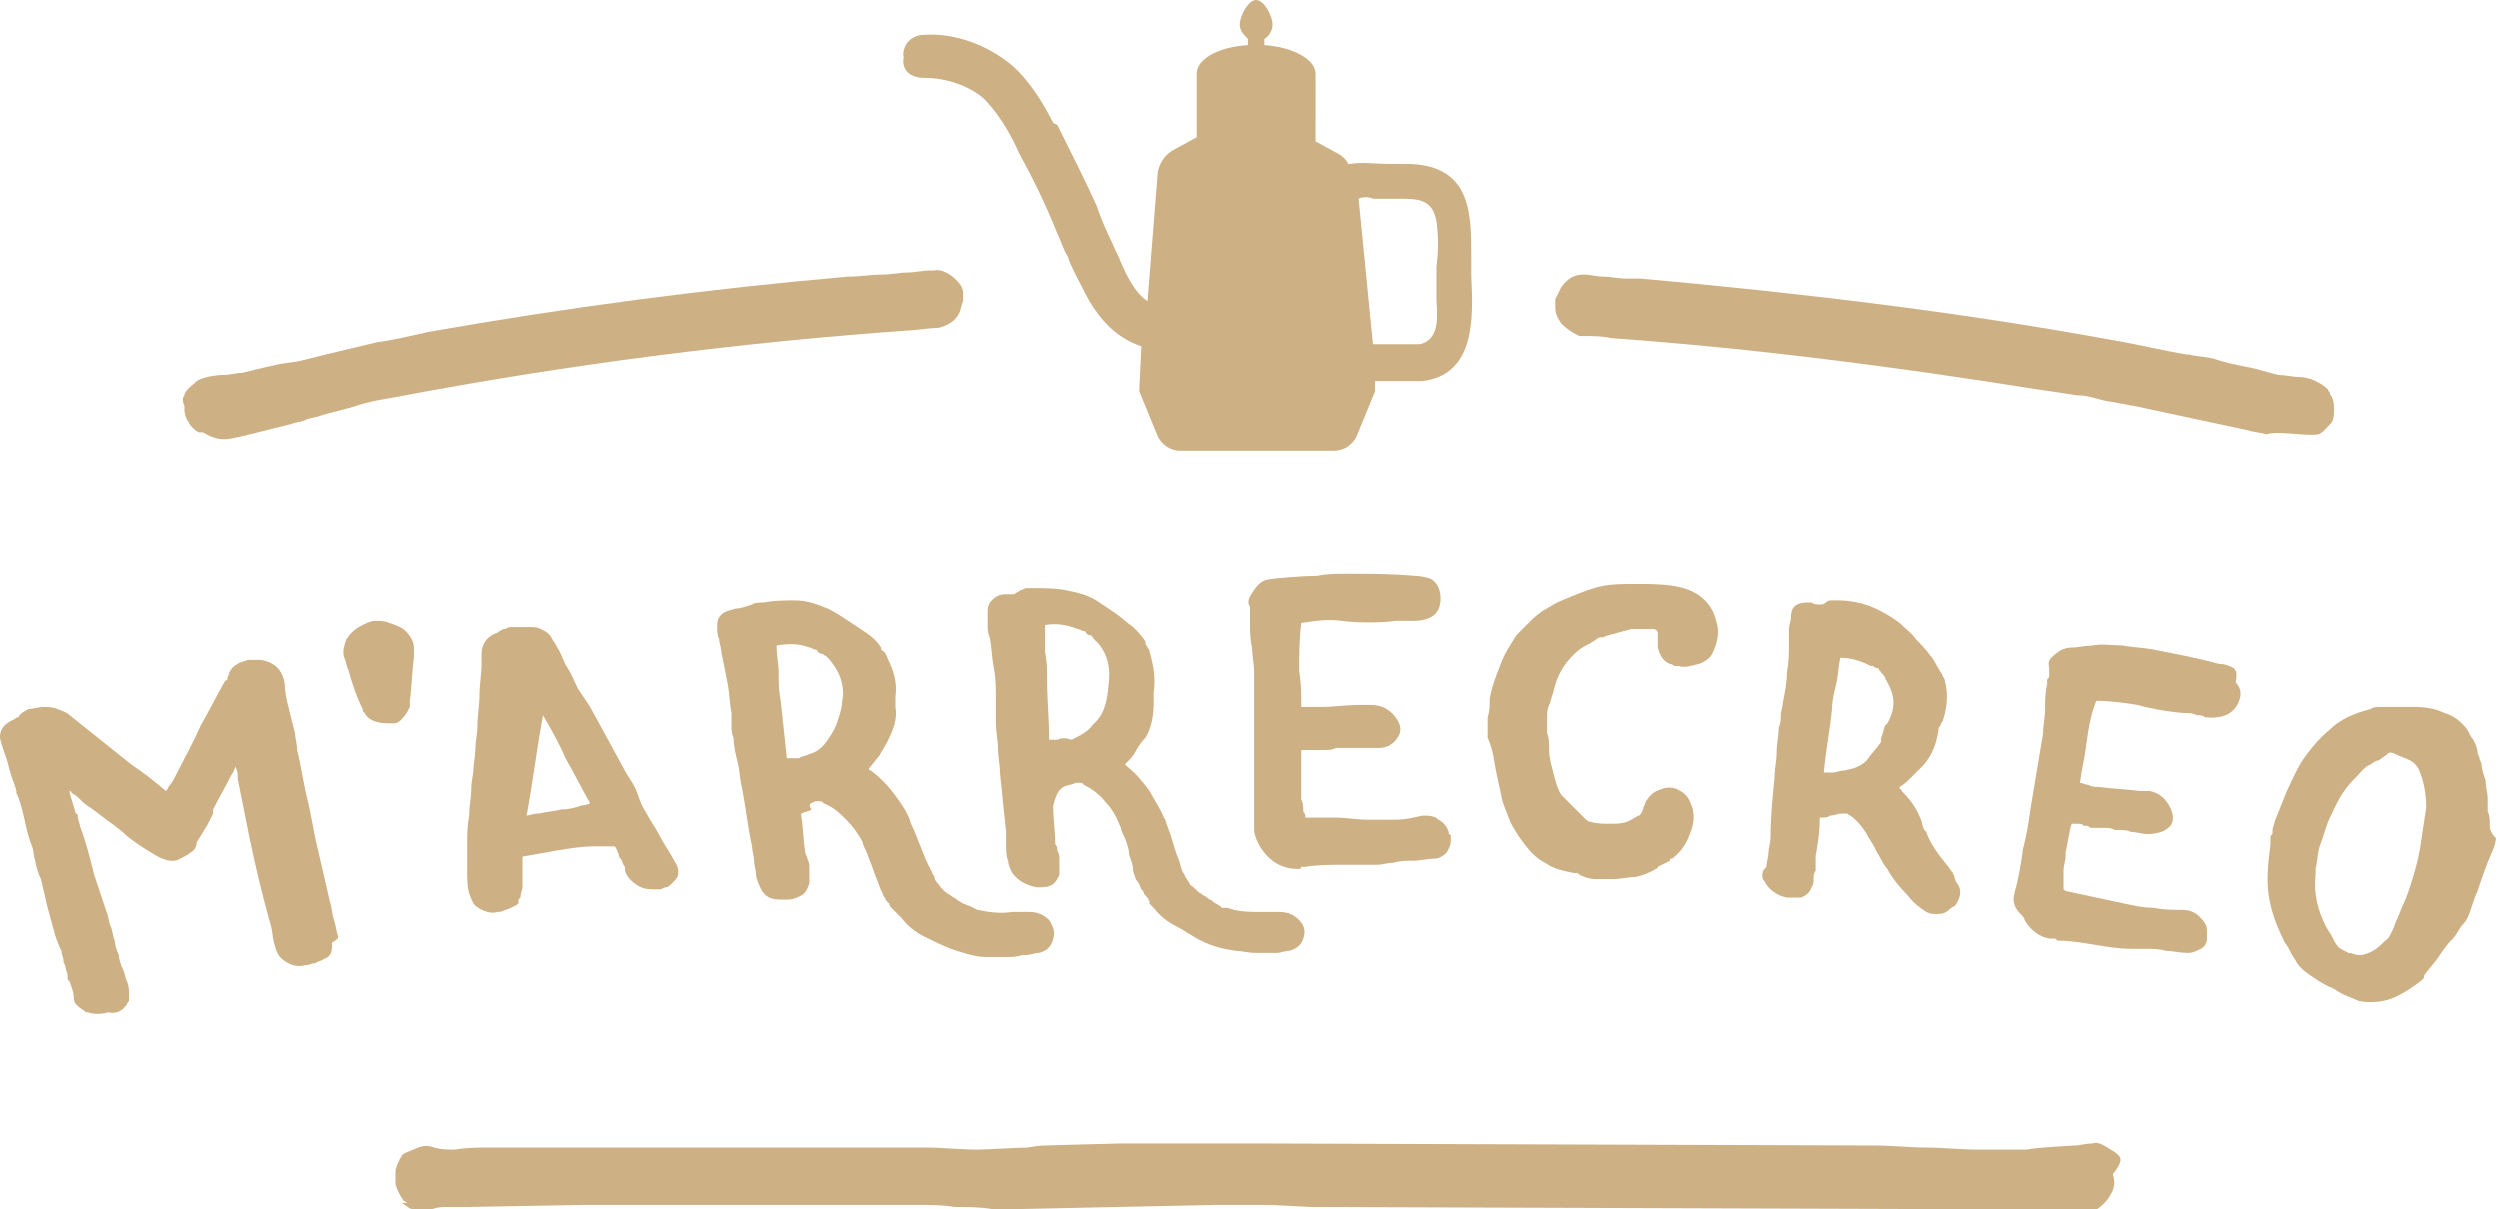 <svg xmlns="http://www.w3.org/2000/svg" xmlns:xlink="http://www.w3.org/1999/xlink" id="Layer_1" x="0px" y="0px" viewBox="0 0 122 59" style="enable-background:new 0 0 122 59;" xml:space="preserve"><style type="text/css">	.st0{fill:#CDB083;}</style><path class="st0" d="M86,42.7c0,0.1,0,0.2,0.1,0.3c0.2,0.4,0.6,0.7,1.1,0.8c0.3,0,0.5,0,0.7,0c0.2-0.1,0.4-0.2,0.5-0.5 c0.1-0.1,0.1-0.3,0.1-0.4c0-0.1,0-0.3,0.1-0.4c0-0.1,0-0.2,0-0.4c0-0.1,0-0.2,0-0.3c0.1-0.6,0.2-1.2,0.2-1.8c0,0,0,0,0-0.1 c0.2,0,0.4,0,0.5-0.1c0.2,0,0.4-0.1,0.6-0.1c0.1,0,0.2,0,0.2,0c0.1,0,0.1,0.1,0.2,0.1c0.4,0.3,0.7,0.7,0.9,1.1 c0.1,0.1,0.1,0.2,0.2,0.3c0,0,0.2,0.4,0.2,0.4c0.2,0.3,0.3,0.6,0.5,0.8c0.2,0.4,0.6,0.9,1,1.3c0.3,0.4,0.6,0.6,0.9,0.8 c0.2,0.1,0.3,0.1,0.5,0.1c0.2,0,0.4,0,0.6-0.2c0.1-0.1,0.3-0.2,0.3-0.2c0,0,0.5-0.6,0.1-1.1c-0.1-0.1-0.1-0.3-0.2-0.5 c-0.1-0.1-0.2-0.3-0.3-0.4c-0.4-0.5-0.8-1-1-1.6c0,0-0.1-0.1-0.1-0.1c-0.1-0.2-0.1-0.4-0.2-0.6c-0.2-0.5-0.5-0.9-0.9-1.3 c0,0,0-0.1-0.1-0.1c0,0,0,0,0-0.1c0.2-0.1,0.4-0.3,0.6-0.5c0.2-0.2,0.4-0.4,0.6-0.6c0.4-0.5,0.6-1,0.7-1.7c0-0.1,0-0.1,0.1-0.2 c0-0.1,0.1-0.2,0.1-0.2c0.2-0.6,0.3-1.3,0.1-2c0-0.1-0.1-0.2-0.1-0.2c0-0.1-0.1-0.2-0.1-0.2c0,0,0,0,0,0c0,0,0,0,0,0 c-0.2-0.3-0.3-0.6-0.5-0.8c-0.2-0.3-0.5-0.6-0.7-0.8c-0.2-0.3-0.5-0.5-0.8-0.8c-0.4-0.3-0.9-0.6-1.4-0.8c-0.5-0.2-1.1-0.3-1.6-0.3 c-0.1,0-0.2,0-0.3,0c-0.1,0-0.2,0-0.3,0.1c-0.1,0.1-0.2,0.1-0.3,0.1c-0.1,0-0.3,0-0.4-0.1c-0.3,0-0.5,0-0.7,0.1 c-0.2,0.1-0.3,0.3-0.3,0.6c0,0.2-0.1,0.4-0.1,0.6c0,0.2,0,0.4,0,0.6c0,0.5,0,1-0.1,1.5c0,0.5-0.1,1-0.2,1.5c0,0.2-0.1,0.4-0.1,0.6 c0,0.2,0,0.4-0.1,0.6c0,0.4-0.1,0.8-0.1,1.2c0,0.4-0.1,0.8-0.1,1.2c-0.1,1-0.2,2-0.2,3c0,0.2-0.1,0.5-0.1,0.7c0,0.2-0.1,0.5-0.1,0.7 C86,42.5,86,42.6,86,42.7C86,42.7,86,42.7,86,42.7C86,42.7,86,42.7,86,42.7z M89.4,34.6C89.4,34.6,89.4,34.6,89.4,34.6 c0-0.4,0.1-0.8,0.2-1.2c0.1-0.4,0.1-0.8,0.2-1.3c0.6,0,1.1,0.2,1.5,0.4c0,0,0.1,0,0.1,0c0,0,0.1,0.1,0.2,0.1c0,0,0.1,0,0.1,0.1 c0,0,0,0,0.1,0.1c0,0,0,0,0,0c0,0,0,0.1,0.1,0.1c0,0.1,0.1,0.1,0.1,0.2c0,0.1,0.1,0.1,0.1,0.2c0.4,0.7,0.4,1.3,0,2 c0,0-0.1,0.1-0.1,0.1c-0.1,0.2-0.1,0.4-0.2,0.6c0,0,0,0,0,0c0,0,0,0,0,0c0,0,0,0,0,0.1c0,0,0,0.1,0,0.1c-0.2,0.3-0.5,0.6-0.7,0.9 c-0.3,0.3-0.6,0.4-1.1,0.5c-0.2,0-0.4,0.1-0.6,0.1c-0.1,0-0.3,0-0.4,0C89.1,36.6,89.3,35.6,89.4,34.6z"></path><path class="st0" d="M20,34.5c0-0.1,0-0.1,0-0.2c0,0,0-0.1,0-0.1c0.1-0.7,0.1-1.4,0.2-2.1c0-0.1,0-0.1,0-0.2c0-0.1,0-0.2,0-0.3 c0-0.3-0.2-0.6-0.4-0.8c-0.2-0.2-0.5-0.3-0.8-0.4c-0.2-0.1-0.4-0.1-0.7-0.1c-0.2,0-0.4,0.1-0.6,0.2c-0.4,0.2-0.6,0.4-0.8,0.7 c-0.1,0.3-0.2,0.6-0.1,0.9c0.1,0.2,0.1,0.4,0.2,0.6c0,0,0,0,0,0c0,0,0,0,0,0c0.2,0.7,0.4,1.3,0.7,1.9c0,0.1,0,0.1,0.1,0.2 c0.2,0.4,0.7,0.5,1.2,0.5c0.1,0,0.1,0,0.2,0c0.2,0,0.3-0.1,0.4-0.2C19.8,34.9,19.9,34.7,20,34.5z"></path><path class="st0" d="M30.3,41.9C30.3,41.9,30.3,41.9,30.3,41.9c0.1,0.2,0.1,0.3,0.2,0.4c0,0,0,0,0,0c0,0,0,0,0,0c0,0,0,0.1,0,0.2 c0.1,0.3,0.3,0.5,0.6,0.7c0.3,0.2,0.6,0.2,1,0.2c0,0,0.1,0,0.1,0c0,0,0,0,0,0c0.1,0,0.2-0.1,0.3-0.1c0.1,0,0.2-0.1,0.3-0.2 c0.2-0.2,0.3-0.3,0.3-0.5c0-0.2,0-0.3-0.2-0.6c-0.2-0.4-0.5-0.8-0.7-1.2c-0.2-0.4-0.5-0.8-0.7-1.2c-0.2-0.3-0.3-0.6-0.4-0.9 c-0.1-0.3-0.3-0.6-0.5-0.9c-0.6-1.1-1.2-2.2-1.8-3.3c-0.2-0.3-0.4-0.6-0.6-0.9c-0.2-0.4-0.3-0.7-0.5-1c-0.2-0.3-0.3-0.7-0.5-1 c-0.1-0.2-0.2-0.3-0.3-0.5c-0.1-0.2-0.3-0.3-0.5-0.4c-0.2-0.1-0.4-0.1-0.6-0.1c-0.2,0-0.4,0-0.6,0c-0.1,0-0.2,0-0.3,0 c-0.1,0-0.2,0.1-0.3,0.1c-0.1,0-0.2,0.1-0.2,0.1c-0.1,0-0.1,0.1-0.2,0.1c-0.5,0.2-0.7,0.6-0.7,1c0,0,0,0,0,0c0,0,0,0.1,0,0.1 c0,0.1,0,0.1,0,0.2c0,0.1,0,0.1,0,0.2c0,0.5-0.1,1-0.1,1.5c0,0.5-0.1,1-0.1,1.5c0,0.4-0.1,0.8-0.1,1.1c0,0.4-0.1,0.8-0.1,1.1 c0,0.2-0.1,0.5-0.1,0.9c0,0.4-0.1,0.8-0.1,1.3c-0.1,0.5-0.1,0.9-0.1,1.4c0,0.5,0,0.9,0,1.3c0,0.4,0,0.8,0.1,1.1 c0.1,0.3,0.2,0.5,0.3,0.6c0.4,0.3,0.8,0.4,1.1,0.3c0,0,0.1,0,0.1,0c0.3-0.1,0.6-0.2,0.9-0.4c0,0,0,0,0-0.1c0-0.1,0-0.1,0.1-0.2 c0-0.2,0.1-0.4,0.1-0.5c0-0.5,0-1,0-1.5c0.6-0.1,1.1-0.2,1.7-0.3c0.6-0.1,1.2-0.2,1.8-0.2c0,0,0,0,0,0c0,0,0,0,0,0 c0.2,0,0.4,0,0.5,0c0.1,0,0.3,0,0.5,0c0.1,0.1,0.1,0.2,0.2,0.4C30.2,41.8,30.2,41.8,30.3,41.9C30.2,41.8,30.2,41.9,30.3,41.9z  M28.4,39.3c-0.3,0.1-0.6,0.2-1,0.2c-0.4,0.1-0.7,0.1-1.1,0.2c-0.3,0-0.5,0.1-0.6,0.1c0.3-1.6,0.5-3.3,0.8-4.9 c0.4,0.7,0.8,1.4,1.1,2.1c0.4,0.7,0.8,1.5,1.2,2.2C28.8,39.2,28.6,39.3,28.4,39.3z"></path><path class="st0" d="M51.9,38.4c0.2-0.1,0.4-0.1,0.6-0.2c0.1,0,0.2,0,0.2,0c0.1,0,0.1,0,0.2,0.1c0.4,0.2,0.8,0.5,1.1,0.9 c0.3,0.3,0.5,0.7,0.7,1.2c0,0.1,0.1,0.3,0.2,0.5c0.1,0.3,0.2,0.5,0.2,0.8c0.1,0.3,0.2,0.5,0.2,0.8c0.1,0.3,0.1,0.4,0.2,0.5 c0.1,0.1,0.1,0.2,0.2,0.4c0,0,0,0,0.1,0.1c0,0,0,0.1,0.1,0.2c0.1,0.1,0.2,0.2,0.2,0.4c0.1,0.1,0.1,0.1,0.2,0.2 c0.3,0.4,0.7,0.7,1.1,0.9c0.4,0.2,0.8,0.5,1.2,0.7c0.6,0.3,1.1,0.4,1.7,0.5c0.3,0,0.6,0.1,1,0.1c0.3,0,0.5,0,0.8,0c0,0,0,0,0.1,0 c0,0,0,0,0,0c0,0,0,0,0.1,0c0.2,0,0.4-0.1,0.6-0.1c0.4-0.1,0.6-0.3,0.7-0.6c0.1-0.3,0.1-0.6-0.2-0.9c-0.3-0.3-0.6-0.4-1-0.4 c0,0,0,0,0,0c-0.1,0-0.3,0-0.4,0c-0.1,0-0.3,0-0.4,0c-0.6,0-1.2,0-1.7-0.2c0,0-0.1,0-0.1,0c0,0,0,0-0.1,0c0,0-0.1,0-0.1,0 c0,0,0-0.1-0.1-0.1c-0.1-0.1-0.2-0.1-0.3-0.2c-0.1-0.1-0.2-0.1-0.3-0.2c-0.1-0.1-0.2-0.1-0.3-0.2c-0.2-0.1-0.3-0.3-0.5-0.4 c-0.1-0.2-0.2-0.3-0.3-0.5c0-0.1-0.1-0.1-0.1-0.2c0,0,0,0,0,0c0,0,0,0,0,0c-0.1-0.2-0.1-0.4-0.2-0.6c-0.2-0.5-0.3-1-0.5-1.5 c-0.1-0.2-0.1-0.4-0.2-0.5c-0.2-0.5-0.5-0.9-0.7-1.3c-0.3-0.4-0.6-0.8-1.1-1.2c0,0-0.1-0.1-0.1-0.1c0,0,0,0,0,0 c0.2-0.2,0.4-0.4,0.5-0.6c0.1-0.2,0.3-0.5,0.5-0.7c0.3-0.5,0.4-1.1,0.4-1.7c0-0.1,0-0.2,0-0.2c0-0.1,0-0.2,0-0.3 c0.1-0.7,0-1.3-0.2-2c0-0.1-0.1-0.2-0.1-0.2c0-0.1-0.1-0.1-0.1-0.2c0,0,0,0,0,0c0,0,0,0,0-0.1c-0.2-0.3-0.4-0.5-0.6-0.7 c-0.3-0.2-0.6-0.5-0.9-0.7c-0.3-0.2-0.6-0.4-0.9-0.6c-0.5-0.3-1-0.4-1.5-0.5c-0.5-0.1-1.1-0.1-1.6-0.1c-0.1,0-0.2,0-0.3,0 c-0.1,0-0.2,0.1-0.3,0.1c-0.1,0.1-0.2,0.1-0.3,0.2c-0.1,0-0.3,0-0.4,0c-0.3,0-0.5,0.1-0.7,0.3c-0.2,0.2-0.2,0.4-0.2,0.6 c0,0.2,0,0.4,0,0.6c0,0.2,0,0.4,0.1,0.6c0.1,0.5,0.1,1,0.2,1.5c0.1,0.5,0.1,1,0.1,1.5c0,0.2,0,0.4,0,0.6c0,0.2,0,0.4,0,0.6 c0,0.4,0.1,0.8,0.1,1.2c0,0.4,0.1,0.8,0.1,1.2c0.1,1,0.2,2,0.3,2.9c0,0.2,0,0.5,0,0.7c0,0.2,0,0.5,0.1,0.7c0,0.2,0.1,0.4,0.2,0.6 c0.3,0.4,0.7,0.6,1.2,0.7c0.3,0,0.5,0,0.7-0.1c0.2-0.1,0.3-0.3,0.4-0.5c0-0.1,0-0.3,0-0.4c0-0.1,0-0.3,0-0.4c0-0.1,0-0.2-0.1-0.4 c0-0.1,0-0.2-0.1-0.3c0-0.6-0.1-1.2-0.1-1.8c0,0,0,0,0-0.1C51.6,38.5,51.8,38.5,51.9,38.4z M51.2,36.1c0-1-0.1-1.9-0.1-2.9 c0,0,0,0,0,0c0,0,0,0,0,0c0-0.5,0-0.9-0.1-1.4c0-0.4,0-0.9,0-1.3c0.6-0.1,1.1,0,1.6,0.2c0.1,0,0.2,0.1,0.3,0.1c0,0,0.1,0,0.1,0.1 c0,0,0.1,0.1,0.2,0.1c0.1,0,0.1,0.1,0.2,0.2c0.1,0.1,0.1,0.1,0.2,0.2c0.5,0.6,0.6,1.3,0.5,2c-0.1,1.4-0.5,1.7-0.8,2 c-0.2,0.3-0.6,0.5-1,0.7C52,36,51.8,36,51.6,36.1C51.5,36.1,51.3,36.1,51.2,36.1z"></path><path class="st0" d="M73,37.6c0.1,0.5,0.2,0.9,0.3,1.4c0.1,0.4,0.3,0.8,0.4,1.1c0.2,0.4,0.4,0.7,0.7,1.1c0.3,0.4,0.6,0.7,1,0.9 c0.4,0.3,0.9,0.4,1.4,0.5c0,0,0.1,0,0.1,0c0.1,0,0.1,0,0.2,0.1c0.2,0.1,0.5,0.2,0.8,0.2c0.1,0,0.2,0,0.3,0c0.2,0,0.3,0,0.5,0 c0.4,0,0.7-0.1,1.1-0.1c0.4-0.1,0.7-0.2,1-0.4c0,0,0.1,0,0.1-0.1c0.2-0.1,0.4-0.2,0.6-0.3c0,0,0,0,0-0.1c0,0,0.1,0,0.1,0 c0.4-0.3,0.7-0.7,0.9-1.3c0.2-0.5,0.2-1,0-1.4c-0.1-0.3-0.3-0.5-0.5-0.6c-0.3-0.2-0.6-0.2-0.9-0.1c-0.3,0.1-0.5,0.2-0.7,0.5 c-0.1,0.1-0.1,0.2-0.2,0.4c0,0.1-0.1,0.3-0.2,0.4c-0.1,0-0.2,0.1-0.2,0.1c-0.1,0-0.1,0.1-0.2,0.1c-0.3,0.2-0.7,0.2-1,0.2 c-0.3,0-0.7,0-1-0.1c-0.1,0-0.2-0.1-0.3-0.2c-0.2-0.2-0.4-0.4-0.6-0.6c-0.1-0.1-0.2-0.2-0.3-0.3c-0.1-0.1-0.1-0.1-0.2-0.2 c-0.2-0.3-0.3-0.7-0.4-1.1c-0.1-0.4-0.2-0.7-0.2-1.1c0-0.3,0-0.6-0.1-0.8c0-0.3,0-0.6,0-0.8c0-0.2,0-0.4,0.1-0.6 c0.1-0.2,0.1-0.4,0.2-0.6c0.1-0.5,0.3-1,0.6-1.4c0.3-0.4,0.7-0.8,1.2-1c0.1-0.1,0.2-0.1,0.3-0.2c0.1-0.1,0.2-0.1,0.3-0.1 c0.1,0,0.2-0.1,0.3-0.1c0.4-0.1,0.7-0.2,1.1-0.3c0.3,0,0.7,0,1.1,0c0.1,0,0.2,0.1,0.2,0.2c0,0.1,0,0.1,0,0.3c0,0.1,0,0.3,0,0.4 c0.1,0.4,0.3,0.7,0.6,0.8c0,0,0.1,0,0.2,0.1c0,0,0.1,0,0.1,0c0,0,0,0,0.1,0c0.3,0.1,0.6,0,1-0.1c0.3-0.1,0.6-0.3,0.7-0.6 c0.2-0.4,0.3-0.9,0.2-1.3c-0.1-0.4-0.2-0.8-0.6-1.2c-0.4-0.4-0.9-0.6-1.5-0.7c-0.6-0.1-1.2-0.1-1.7-0.1c-0.1,0-0.1,0-0.2,0 c0,0-0.1,0-0.1,0c-0.5,0-1,0-1.5,0.1c-0.5,0.1-1,0.3-1.5,0.5c-0.2,0.1-0.5,0.2-0.7,0.3c-0.2,0.1-0.5,0.3-0.7,0.4 c-0.3,0.2-0.5,0.4-0.7,0.6c-0.2,0.2-0.4,0.4-0.6,0.6c-0.3,0.5-0.6,0.9-0.8,1.5c-0.2,0.5-0.4,1-0.5,1.6c0,0.3,0,0.6-0.1,0.9 c0,0.3,0,0.6,0,1C72.9,36.7,72.9,37.1,73,37.6z"></path><path class="st0" d="M109,32.6c-0.2-0.1-0.4-0.2-0.7-0.2c-1.1-0.3-2.2-0.5-3.2-0.7c-0.5-0.1-1-0.1-1.5-0.2c-0.5,0-1-0.1-1.5,0 c-0.3,0-0.7,0.1-1,0.1c-0.4,0-0.7,0.2-1,0.5c-0.2,0.2-0.1,0.4-0.1,0.5c0,0.1,0,0.2,0,0.2c0,0.1,0,0.1,0,0.2c0,0.1-0.1,0.1-0.1,0.2 c0,0,0,0.1,0,0.2c-0.1,0.4-0.1,0.8-0.1,1.2c0,0.4-0.1,0.8-0.1,1.2c-0.1,0.6-0.2,1.2-0.3,1.8c-0.1,0.6-0.2,1.2-0.3,1.8 c-0.1,0.7-0.2,1.4-0.4,2.1c0,0,0,0,0,0.1c0,0,0,0,0,0c-0.1,0.7-0.2,1.3-0.4,2c-0.1,0.4,0,0.7,0.3,1c0.1,0.1,0.2,0.2,0.2,0.3 c0.3,0.5,0.7,0.8,1.2,0.9c0,0,0,0,0.1,0c0,0,0.1,0,0.1,0c0,0,0,0,0.1,0c0,0,0.1,0.1,0.1,0.1c0.6,0,1.2,0.1,1.8,0.2 c0.6,0.1,1.2,0.2,1.8,0.2c0,0,0,0,0,0c0.2,0,0.5,0,0.7,0c0.3,0,0.7,0,1,0.1c0.3,0,0.7,0.1,1.1,0.1c0.2,0,0.4-0.1,0.6-0.2 c0.2-0.1,0.3-0.3,0.3-0.5c0-0.1,0-0.1,0-0.2c0,0,0-0.1,0-0.1c0,0,0,0,0-0.1c0-0.3-0.2-0.5-0.4-0.7c-0.2-0.2-0.5-0.3-0.8-0.3 c-0.5,0-0.9,0-1.4-0.1c-0.5,0-0.9-0.1-1.4-0.2c-0.5-0.1-0.9-0.2-1.4-0.3c-0.5-0.1-0.9-0.2-1.4-0.3c0,0-0.1,0-0.2-0.1c0,0,0,0,0,0 c0,0,0,0,0,0c0-0.1,0-0.2,0-0.3c0-0.2,0-0.4,0-0.6c0-0.3,0.1-0.5,0.1-0.7c0,0,0-0.1,0-0.1c0,0,0,0,0-0.1c0.1-0.4,0.2-1.2,0.3-1.4 c0.1,0,0.2,0,0.3,0c0.1,0,0.2,0,0.3,0.1c0,0,0.1,0,0.1,0c0.1,0,0.1,0,0.2,0.1c0,0,0,0,0.1,0c0,0,0,0,0,0c0,0,0,0,0,0 c0.2,0,0.4,0,0.6,0c0.2,0,0.3,0,0.5,0.1c0,0,0,0,0,0c0,0,0.1,0,0.1,0c0,0,0,0,0.1,0c0,0,0,0,0,0c0.2,0,0.4,0,0.6,0.1 c0.3,0,0.5,0.1,0.8,0.1c0.4,0,0.8-0.1,1-0.3c0.3-0.2,0.3-0.6,0.1-1c-0.2-0.4-0.5-0.7-1-0.8c0,0,0,0-0.1,0c0,0,0,0-0.1,0 c-0.1,0-0.1,0-0.2,0c0,0-0.1,0-0.1,0c-0.7-0.1-1.3-0.1-2-0.2c-0.2,0-0.3,0-0.5-0.1c-0.1,0-0.3-0.1-0.4-0.1c0.1-0.8,0.2-1,0.3-1.8 c0.1-0.7,0.2-1.5,0.5-2.2c0.7,0,1.4,0.1,2,0.2c0.7,0.2,1.9,0.4,2.5,0.4c0.1,0,0.2,0,0.4,0.1c0.1,0,0.3,0,0.4,0.1 c0.9,0.1,1.5-0.2,1.7-0.9c0.1-0.3,0-0.6-0.2-0.8C109.2,32.8,109.1,32.7,109,32.6z"></path><path class="st0" d="M67.2,42.2C67.2,42.2,67.2,42.2,67.2,42.2c0.3,0,0.5-0.1,0.8-0.1c0.3-0.1,0.7-0.1,1-0.1c0.3,0,0.7-0.1,1-0.1 c0.2,0,0.4-0.1,0.6-0.3c0.1-0.2,0.2-0.3,0.2-0.6c0-0.1,0-0.1,0-0.2c0,0,0-0.1-0.1-0.1c0,0,0,0,0-0.1c-0.1-0.3-0.3-0.5-0.5-0.6 c-0.2-0.2-0.5-0.2-0.8-0.2C69,39.9,68.6,40,68.1,40c-0.5,0-0.9,0-1.4,0c-0.5,0-1-0.1-1.4-0.1c-0.5,0-0.9,0-1.4,0c0,0-0.1,0-0.2,0 c0,0,0,0,0,0c0,0,0,0,0,0c0-0.1,0-0.2-0.1-0.3c0-0.2,0-0.4-0.1-0.6c0-0.3,0-0.5,0-0.7c0,0,0-0.1,0-0.1c0,0,0-0.1,0-0.1 c0-0.4,0-1.3,0-1.5c0.1,0,0.2,0,0.3,0c0.1,0,0.2,0,0.4,0c0,0,0.2,0,0.3,0c0,0,0,0,0.1,0c0,0,0,0,0,0c0,0,0,0,0,0 c0.2,0,0.4,0,0.6-0.1c0.2,0,0.3,0,0.5,0c0,0,0,0,0,0c0,0,0.1,0,0.1,0c0,0,0,0,0.1,0c0,0,0,0,0,0c0.2,0,0.4,0,0.6,0 c0.3,0,0.5,0,0.8,0c0.4,0,0.7-0.2,0.9-0.5c0.2-0.3,0.2-0.6-0.1-1c-0.3-0.4-0.7-0.6-1.2-0.6c0,0,0,0-0.1,0c0,0,0,0-0.1,0 c-0.1,0-0.1,0-0.2,0c0,0-0.1,0-0.1,0c-0.7,0-1.3,0.1-2,0.1c-0.2,0-0.3,0-0.5,0c-0.1,0-0.3,0-0.4,0c0-0.8,0-1-0.1-1.8 c0-0.7,0-1.5,0.1-2.3c0.7-0.1,1.3-0.2,2-0.1c0.7,0.1,1.9,0.1,2.6,0c0.1,0,0.3,0,0.4,0c0.1,0,0.3,0,0.4,0c0.9,0,1.4-0.3,1.4-1.1 c0-0.3-0.1-0.7-0.4-0.9c-0.1-0.1-0.6-0.2-0.9-0.2c-1.1-0.1-2.1-0.1-3.2-0.1c-0.5,0-1.1,0-1.5,0.1c-0.5,0-2.1,0.1-2.5,0.2 c-0.4,0.1-0.6,0.5-0.8,0.8c-0.1,0.2-0.1,0.4,0,0.5c0,0.1,0,0.2,0,0.2c0,0.1,0,0.1,0,0.2c0,0.1,0,0.1,0,0.2c0,0,0,0.1,0,0.2 c0,0.4,0,0.8,0.1,1.2c0,0.4,0.1,0.8,0.1,1.2c0,0.6,0,1.2,0,1.8c0,0.6,0,1.2,0,1.8c0,0.7,0,1.4,0,2.1c0,0,0,0,0,0c0,0,0,0,0,0 c0,0.7,0,1.4,0,2c0,0.4,0.6,1.9,2.1,1.9c0,0,0,0,0.1,0c0,0,0.1,0,0.1-0.1c0,0,0,0,0.1,0c0,0,0.1,0,0.1,0c0.6-0.1,1.2-0.1,1.8-0.1 C66,42.2,66.6,42.2,67.2,42.2z"></path><path class="st0" d="M121.5,40.2c0-0.2,0-0.4-0.1-0.6c0-0.2,0-0.4,0-0.6c0,0,0,0,0,0c0-0.3-0.1-0.6-0.1-0.9 c-0.1-0.3-0.2-0.6-0.2-0.8c0-0.1-0.1-0.2-0.1-0.3c0-0.1-0.1-0.2-0.1-0.3c0-0.2-0.1-0.4-0.2-0.6c-0.1-0.1-0.2-0.3-0.3-0.5 c-0.3-0.4-0.7-0.7-1.1-0.8c-0.4-0.2-0.9-0.3-1.4-0.3c-0.2,0-0.4,0-0.6,0c-0.2,0-0.4,0-0.6,0c-0.2,0-0.3,0-0.5,0 c-0.2,0-0.4,0-0.5,0.1c-0.8,0.2-1.5,0.5-2,1c-0.5,0.4-1,1-1.4,1.6c-0.3,0.5-0.5,1-0.7,1.4c-0.2,0.5-0.4,1-0.6,1.5c0,0,0,0,0,0 c0,0,0,0,0,0c0,0.1-0.1,0.3-0.1,0.4c0,0,0,0,0,0.1c0,0.1,0,0.1-0.1,0.2c0,0.1,0,0.1,0,0.2c0,0.1,0,0.1,0,0.2 c-0.1,0.8-0.2,1.6-0.1,2.4c0.1,0.8,0.4,1.6,0.8,2.4c0.1,0.1,0.2,0.3,0.3,0.5c0.1,0.2,0.2,0.3,0.3,0.5c0.2,0.3,0.5,0.5,0.8,0.7 c0.3,0.2,0.6,0.4,0.9,0.5c0.2,0.1,0.3,0.2,0.5,0.3c0.2,0.1,0.5,0.2,0.7,0.3c0.2,0.1,0.5,0.1,0.7,0.1c0.5,0,0.9-0.1,1.3-0.3 c0.4-0.2,0.7-0.4,1.1-0.7c0.1-0.1,0.2-0.1,0.2-0.3c0.2-0.3,0.5-0.6,0.7-0.9c0.2-0.3,0.4-0.6,0.7-0.9c0.2-0.2,0.3-0.5,0.5-0.7 c0.2-0.2,0.3-0.5,0.4-0.8c0.1-0.3,0.2-0.6,0.3-0.8c0,0,0,0,0,0c0,0,0,0,0,0c0.2-0.6,0.4-1.2,0.7-1.9c0.1-0.2,0.2-0.5,0.2-0.7 C121.5,40.6,121.5,40.4,121.5,40.2z M118.4,39.4c-0.1,0.7-0.2,1.3-0.3,2c-0.1,0.6-0.3,1.3-0.5,1.9c-0.1,0.3-0.2,0.6-0.4,1 c-0.1,0.3-0.3,0.7-0.4,1c-0.1,0.2-0.2,0.5-0.4,0.6c-0.2,0.2-0.4,0.4-0.6,0.5c-0.2,0.1-0.4,0.2-0.6,0.2c0,0,0,0,0,0c0,0,0,0-0.1,0 c-0.2,0-0.3-0.1-0.5-0.1c-0.2-0.1-0.4-0.2-0.5-0.3c-0.1-0.1-0.2-0.3-0.3-0.5c-0.1-0.2-0.2-0.3-0.3-0.5c-0.4-0.8-0.6-1.6-0.5-2.5 c0,0,0,0,0,0c0,0,0,0,0-0.1c0-0.1,0-0.1,0-0.2c0.1-0.4,0.1-0.8,0.2-1.1c0.2-0.5,0.3-1,0.5-1.4c0.2-0.4,0.4-0.9,0.7-1.3 c0.2-0.3,0.4-0.5,0.6-0.7c0.2-0.2,0.4-0.5,0.7-0.6c0.1-0.1,0.3-0.2,0.4-0.2c0.1-0.1,0.3-0.2,0.4-0.3c0.1-0.1,0.2-0.1,0.4,0 c0.2,0.1,0.5,0.2,0.7,0.3c0.2,0.1,0.4,0.3,0.5,0.6C118.3,38.2,118.4,38.8,118.4,39.4z"></path><path class="st0" d="M16.5,45.7c-0.1-0.3-0.1-0.5-0.2-0.8c-0.1-0.3-0.1-0.6-0.2-0.9c0,0,0,0,0,0c0,0,0,0,0,0 c-0.1-0.4-0.2-0.9-0.3-1.3c-0.1-0.4-0.2-0.9-0.3-1.3c-0.2-0.8-0.3-1.6-0.5-2.4c-0.2-0.8-0.3-1.6-0.5-2.4c0-0.3-0.1-0.6-0.1-0.8 c-0.1-0.4-0.2-0.8-0.3-1.2c-0.1-0.4-0.2-0.8-0.2-1.2c-0.1-0.7-0.5-1.1-1.2-1.2c-0.2,0-0.4,0-0.6,0c-0.2,0.1-0.4,0.1-0.5,0.2 c-0.2,0.1-0.3,0.2-0.4,0.4c0,0.1-0.1,0.2-0.1,0.3c0,0.1,0,0.1-0.1,0.1c-0.4,0.7-0.8,1.5-1.2,2.2C9.4,36.3,9,37,8.6,37.8 c-0.1,0.2-0.2,0.4-0.3,0.5c-0.1,0.1-0.1,0.2-0.2,0.3c-0.6-0.5-1.1-0.9-1.7-1.3c-1-0.8-2-1.6-3-2.4c-0.1-0.1-0.3-0.2-0.6-0.3 c-0.2-0.1-0.5-0.1-0.7-0.1c-0.2,0-0.5,0.1-0.7,0.1C1.2,34.7,1,34.8,0.9,35c0,0,0,0,0,0c-0.1,0-0.2,0.1-0.2,0.1C0,35.4,0,35.8,0,36 c0.1,0.5,0.3,0.9,0.4,1.3c0.1,0.5,0.3,0.9,0.4,1.3c0,0,0,0,0,0c0,0,0,0,0,0c0,0,0,0,0,0.1c0.2,0.4,0.3,0.9,0.4,1.3 c0.1,0.5,0.2,0.9,0.4,1.4C1.7,42,1.8,42.5,2,42.9c0.1,0.4,0.2,0.9,0.3,1.3c0.1,0.4,0.2,0.7,0.3,1.1c0.1,0.4,0.2,0.7,0.4,1.1 c0,0,0,0,0,0c0,0,0,0,0,0c0,0.2,0.1,0.3,0.1,0.5c0,0.1,0.1,0.2,0.1,0.3c0,0.1,0.1,0.3,0.1,0.4c0,0,0,0,0,0c0,0,0,0,0,0.1 c0,0.1,0,0.1,0.1,0.2c0.1,0.3,0.2,0.5,0.2,0.8c0,0.2,0.1,0.3,0.2,0.4c0.1,0.1,0.3,0.2,0.4,0.3c0,0,0.1,0,0.1,0c0.3,0.1,0.6,0.1,1,0 C5.7,49.5,6,49.3,6.2,49c0-0.1,0.1-0.1,0.1-0.2c0,0,0-0.1,0-0.1c0,0,0,0,0-0.1c0-0.2,0-0.5-0.1-0.7c-0.1-0.2-0.1-0.4-0.2-0.6 c-0.1-0.2-0.2-0.5-0.2-0.7c-0.1-0.2-0.2-0.5-0.2-0.7c-0.1-0.2-0.1-0.5-0.2-0.7c-0.1-0.2-0.1-0.5-0.2-0.7c-0.1-0.3-0.2-0.6-0.3-0.9 c-0.1-0.3-0.2-0.6-0.3-0.9c-0.2-0.8-0.4-1.6-0.7-2.4c0-0.1-0.1-0.3-0.1-0.4c0-0.1,0-0.2-0.1-0.2c-0.1-0.3-0.2-0.7-0.3-1c0,0,0,0,0,0 c0,0,0,0,0,0c0,0,0-0.1,0-0.1c0,0,0.1,0,0.1,0.1c0.2,0.1,0.3,0.2,0.4,0.3c0.1,0.1,0.3,0.3,0.5,0.4c0.1,0.1,0.3,0.2,0.4,0.3 c0,0,0,0,0,0c0,0,0,0,0,0c0.5,0.4,1,0.7,1.4,1.1c0.5,0.4,1,0.7,1.5,1c0.4,0.2,0.8,0.3,1.1,0.1c0.2-0.1,0.4-0.2,0.5-0.3 c0.2-0.1,0.3-0.3,0.3-0.5c0.2-0.3,0.3-0.5,0.5-0.8c0.1-0.2,0.2-0.4,0.3-0.6c0,0,0,0,0-0.1c0,0,0,0,0,0c0,0,0,0,0-0.1 c0.3-0.6,0.6-1.1,0.9-1.7c0,0,0,0,0,0c0.1-0.1,0.1-0.2,0.2-0.4c0,0.1,0.1,0.2,0.1,0.4c0,0,0,0.1,0,0.1c0,0,0,0.1,0,0.1 c0.2,1,0.4,2,0.6,3c0.3,1.4,0.6,2.7,1,4.1c0.1,0.3,0.1,0.7,0.2,1c0.1,0.4,0.2,0.6,0.5,0.8c0.3,0.2,0.6,0.3,1,0.2 c0.2,0,0.3-0.1,0.5-0.1c0.1-0.1,0.3-0.1,0.4-0.2c0.3-0.1,0.4-0.3,0.4-0.6c0,0,0-0.1,0-0.2C16.5,45.8,16.5,45.8,16.5,45.7z"></path><path class="st0" d="M39.8,39.1c0.1,0,0.2,0,0.2,0c0.1,0,0.1,0,0.2,0.1c0.5,0.2,0.8,0.5,1.1,0.8c0.3,0.3,0.6,0.7,0.8,1.1 c0,0.1,0.1,0.3,0.2,0.5c0.1,0.3,0.2,0.5,0.3,0.8c0.1,0.3,0.2,0.5,0.3,0.8c0.1,0.3,0.2,0.4,0.2,0.5c0.1,0.1,0.1,0.2,0.2,0.3 c0,0,0,0,0.1,0.1c0,0,0,0.1,0.1,0.2c0.1,0.1,0.2,0.2,0.3,0.3c0.1,0.1,0.1,0.1,0.2,0.2c0.3,0.4,0.7,0.7,1.1,0.9 c0.4,0.2,0.8,0.4,1.3,0.6c0.6,0.2,1.2,0.4,1.7,0.4c0.3,0,0.6,0,1,0c0.3,0,0.5,0,0.8-0.1c0,0,0,0,0.1,0c0,0,0,0,0,0c0,0,0,0,0.1,0 c0.2,0,0.4-0.1,0.6-0.1c0.4-0.1,0.6-0.3,0.7-0.7c0.1-0.3,0-0.6-0.2-0.9c-0.3-0.3-0.6-0.4-1-0.4c0,0,0,0,0,0c-0.1,0-0.3,0-0.4,0 c-0.1,0-0.3,0-0.4,0c-0.6,0.1-1.2,0-1.7-0.1c0,0,0,0,0,0c-0.2-0.1-0.4-0.2-0.4-0.2s0,0,0,0c-0.1,0-0.2-0.1-0.3-0.1 c-0.1-0.1-0.2-0.1-0.3-0.2c-0.1-0.1-0.2-0.1-0.3-0.2c-0.2-0.1-0.3-0.2-0.5-0.4c-0.1-0.2-0.3-0.3-0.3-0.5c0-0.1-0.1-0.1-0.1-0.2 c0,0,0,0,0,0c0,0,0,0,0,0c-0.1-0.2-0.2-0.4-0.3-0.6c-0.2-0.5-0.4-1-0.6-1.5c-0.1-0.2-0.2-0.4-0.2-0.5c-0.2-0.5-0.5-0.9-0.8-1.3 c-0.3-0.4-0.7-0.8-1.1-1.1c0,0-0.1,0-0.1-0.1c0,0,0,0,0,0c0.2-0.2,0.3-0.4,0.5-0.6c0.1-0.2,0.3-0.5,0.4-0.7c0.3-0.6,0.5-1.1,0.4-1.7 c0-0.1,0-0.4,0-0.5c0.1-0.7-0.1-1.3-0.4-1.9c0-0.1-0.1-0.2-0.1-0.2c0-0.1-0.1-0.1-0.2-0.2c0,0,0,0,0,0c0,0,0,0,0-0.1 c-0.2-0.3-0.4-0.5-0.7-0.7c-0.3-0.2-0.6-0.4-0.9-0.6c-0.3-0.2-0.6-0.4-1-0.6c-0.5-0.2-1-0.4-1.6-0.4c-0.5,0-1,0-1.5,0.1 c-0.1,0-0.5,0-0.6,0.1c-0.3,0.1-0.6,0.2-0.8,0.2c-0.3,0.1-0.5,0.1-0.7,0.3c-0.2,0.2-0.2,0.4-0.2,0.6c0,0.2,0,0.4,0.1,0.6 c0,0.2,0.1,0.4,0.1,0.6c0.1,0.5,0.2,1,0.3,1.5c0.1,0.5,0.1,1,0.2,1.5c0,0.2,0,0.4,0,0.6c0,0.2,0,0.4,0.1,0.6c0,0.4,0.1,0.8,0.2,1.2 c0.1,0.4,0.1,0.8,0.2,1.2c0.2,1,0.3,2,0.5,2.9c0,0.2,0.1,0.5,0.1,0.7c0,0.2,0.1,0.5,0.1,0.7c0,0.2,0.2,0.6,0.3,0.8 c0.3,0.4,0.6,0.4,1.2,0.4c0.3,0,0.5-0.1,0.7-0.2c0.2-0.1,0.3-0.3,0.4-0.6c0-0.1,0-0.3,0-0.4c0-0.1,0-0.3,0-0.4c0-0.1,0-0.2-0.1-0.4 c0-0.1-0.1-0.2-0.1-0.3c-0.1-0.6-0.1-1.2-0.2-1.8c0,0,0,0,0-0.1c0.2-0.1,0.4-0.1,0.5-0.2C39.4,39.2,39.6,39.2,39.8,39.1z M38.4,37 c-0.1-0.9-0.2-1.9-0.3-2.8c0,0,0,0,0,0c0,0,0,0,0,0c-0.1-0.5-0.1-0.9-0.1-1.4c0-0.4-0.1-0.8-0.1-1.3c0.6-0.1,1.1-0.1,1.6,0.1 c0.1,0,0.2,0.1,0.3,0.1c0,0,0.1,0,0.1,0.1c0,0,0.1,0.1,0.2,0.1c0.1,0,0.1,0.1,0.2,0.1c0.1,0.1,0.1,0.1,0.2,0.2 c0.3,0.4,0.5,0.7,0.6,1.2c0,0,0.1,0.4,0,0.8c0,0.4-0.2,0.9-0.2,0.9c-0.1,0.4-0.3,0.7-0.5,1c-0.2,0.3-0.5,0.6-0.9,0.7 c-0.2,0.1-0.4,0.1-0.5,0.2C38.7,37,38.5,37,38.4,37z"></path><path class="st0" d="M45.1,3.8c1.1,0,2.2,0.4,2.9,1c0.7,0.7,1.3,1.7,1.7,2.6l0.1,0.2c0.6,1.1,1.2,2.3,1.8,3.8 c0.2,0.4,0.3,0.8,0.5,1.1c0.2,0.6,0.5,1.1,0.8,1.7c0.7,1.4,1.6,2.3,2.8,2.7L55.6,19c0,0,0,0.1,0,0.1l0.9,2.2 c0.2,0.4,0.6,0.7,1.1,0.7h7.5c0.5,0,0.9-0.3,1.1-0.7l0.9-2.2c0,0,0-0.1,0-0.1l0-0.4c0.3,0,0.6,0,0.9,0c0.4,0,0.9,0,1.2,0 c0.1,0,0.2,0,0.2,0c2.6-0.3,2.5-3.1,2.4-5.1c0-0.4,0-0.7,0-1c0-2.1,0-4.5-3.2-4.5c-0.3,0-0.6,0-0.9,0c-0.6,0-1.2-0.1-1.8,0l-0.1,0 l0,0c-0.1-0.2-0.3-0.4-0.5-0.5l-1.1-0.6V3.6c0-0.7-1.1-1.3-2.5-1.4V1.9c0.2-0.1,0.4-0.4,0.4-0.7c0-0.4-0.4-1.2-0.8-1.2 c-0.4,0-0.8,0.8-0.8,1.2c0,0.3,0.2,0.5,0.4,0.7v0.3c-1.5,0.1-2.5,0.7-2.5,1.4v3.1l-1.1,0.6c-0.4,0.2-0.7,0.6-0.8,1.1c0,0,0,0,0,0 L56,14.7c-0.6-0.4-1-1.2-1.3-1.9c-0.1-0.3-0.3-0.6-0.4-0.9c-0.3-0.6-0.6-1.3-0.8-1.9c-0.5-1.1-1.2-2.5-1.9-3.9L51.4,6 c-0.5-1-1.2-2.1-2-2.8c-1.2-1-2.8-1.6-4.3-1.5c-0.7,0-1.1,0.6-1,1.1C44,3.3,44.3,3.8,45.1,3.8z M67,9.7c0.3,0,0.6,0,0.9,0l0.3,0 c1,0,1.7,0,1.9,1.1c0.1,0.7,0.1,1.5,0,2.2c0,0.4,0,0.7,0,1.1c0,0.2,0,0.4,0,0.6c0.1,1.1,0,1.9-0.8,2.1H67l-0.7-7.1 C66.5,9.6,66.8,9.6,67,9.7z"></path><path class="st0" d="M103.4,56.4c-0.1-0.1-0.2-0.2-0.4-0.3c-0.3-0.2-0.6-0.4-0.9-0.3c-0.3,0-0.6,0.1-0.9,0.1c0,0-1.9,0.1-2.3,0.2 c-0.4,0-0.8,0-1.2,0c-0.4,0-0.8,0-1.2,0c-0.8,0-1.7-0.1-2.5-0.1c-0.8,0-1.7-0.1-2.5-0.1l-30.3-0.1l-3.6,0c0,0-0.1,0-0.1,0l-1.2,0 c-0.5,0-1,0-1.6,0c-0.3,0-3.6,0.1-3.7,0.1c-0.4,0-0.8,0.1-0.9,0.1c-0.4,0-2,0.1-2.4,0.1c-0.8,0-1.7-0.1-2.5-0.1c-0.8,0-1.7,0-2.5,0 l-12.4,0l-3.6,0c0,0-0.1,0-0.1,0l-1.2,0c-0.5,0-1,0-1.6,0c-0.5,0-1,0-1.6,0.1c-0.3,0-0.7,0-1-0.1c-0.3-0.1-0.5-0.1-0.8,0 c-0.2,0.1-0.5,0.2-0.7,0.3c0,0-0.1,0.1-0.1,0.1c0,0.1-0.1,0.1-0.1,0.2c-0.1,0.2-0.2,0.4-0.2,0.6c0,0.2,0,0.4,0,0.6 c0.1,0.3,0.2,0.5,0.4,0.8l0,0c0,0,0,0,0,0c0,0,0,0,0,0c0.2,0.1,0.2,0.1,0.1,0.1c-0.1,0-0.2,0-0.2,0l0.3,0.2c0.1,0.1,0.2,0.1,0.3,0.1 c0,0,0.1,0,0.1,0c0,0,0.1,0,0.1,0.1c0.2,0,0.5,0,0.7-0.1c0.3-0.1,0.5-0.1,0.8-0.1c0.3,0,0.6,0,0.9,0l5.7-0.1l0.6,0l0,0 c0.3,0,0.6,0,1,0c0.3,0,0.6,0,1,0c0,0,0.2,0,0.1,0l2,0l11.6,0c0.6,0,1.2,0,1.8,0.1c0.6,0,1.2,0,1.8,0.1c0.2,0,0.5,0,0.7,0 c0.2,0,0.5,0,0.7,0l9.5-0.2l0.6,0l0,0c0.3,0,0.6,0,1,0c0.3,0,0.6,0,1,0c0,0,0.2,0,0.1,0l2,0.1l29.5,0.1c0.6,0,1.2,0.1,1.8,0.1 c0.6,0,1.2,0.1,1.8,0.1c0.2,0,0.5,0,0.7,0c0.2,0,0.5,0,0.7,0l3,0.1c0.4,0,0.8-0.2,1.2-0.6c0,0,0,0,0,0l0,0c0.2-0.2,0.3-0.4,0.4-0.6 c0.1-0.3,0.1-0.5,0-0.8C103.6,56.7,103.5,56.5,103.4,56.4z"></path><path class="st0" d="M9.2,20.6c0.1,0.2,0.3,0.4,0.5,0.5c0,0,0,0,0.1,0c0.1,0,0.1,0,0.1,0c0.5,0.3,0.9,0.4,1.4,0.3 c1-0.2,2-0.5,2.9-0.7c0.2-0.1,0.5-0.1,0.7-0.2c0.2-0.1,0.4-0.1,0.7-0.2c0.6-0.2,1.2-0.3,1.8-0.5c0.6-0.2,1.2-0.3,1.8-0.4 c8.4-1.6,16.9-2.7,25.5-3.3c0,0,0.8-0.1,1.1-0.1c0.4-0.1,0.8-0.3,1-0.7c0.1-0.2,0.1-0.4,0.2-0.6c0-0.1,0-0.1,0-0.2 c0-0.1,0-0.1,0-0.2c0-0.3-0.2-0.5-0.4-0.7c-0.2-0.2-0.7-0.5-1-0.4c0,0-0.2,0-0.2,0c-0.4,0-0.7,0.1-1.1,0.1c-0.4,0-0.8,0.1-1.2,0.1 c-0.6,0-1.1,0.1-1.7,0.1c0,0,0,0,0,0c-6.9,0.6-13.7,1.5-20.5,2.7c-0.9,0.2-1.7,0.4-2.5,0.5c-0.8,0.2-1.7,0.4-2.5,0.6 c-0.4,0.1-0.8,0.2-1.2,0.3c-0.4,0.1-0.8,0.1-1.2,0.2c-0.5,0.1-1.7,0.4-1.7,0.4c-0.3,0-0.6,0.1-0.9,0.1c-0.3,0-1.2,0.1-1.4,0.4 C9.1,19,9,19.2,9,19.3c-0.1,0.1-0.1,0.3,0,0.5C9,20.1,9,20.3,9.2,20.6z"></path><path class="st0" d="M113.1,21.2c0.2,0,0.5-0.4,0.7-0.6c0.1-0.2,0.1-0.4,0.1-0.6c0-0.2,0-0.4-0.1-0.6c0-0.1-0.1-0.1-0.1-0.2 c0-0.1-0.1-0.1-0.1-0.2c-0.2-0.2-0.4-0.3-0.6-0.4c-0.2-0.1-0.5-0.2-0.8-0.2c-0.3,0-0.7-0.1-1-0.1c-0.5-0.1-1-0.3-1.6-0.4 c-0.5-0.1-1-0.2-1.6-0.4c-0.4-0.1-0.8-0.1-1.2-0.2c-0.1,0-0.1,0-0.1,0c-1.2-0.2-2.4-0.5-3.6-0.7c-7.6-1.4-15.3-2.3-23-3 c-0.2,0-0.5,0-0.7,0c-0.4,0-0.8-0.1-1.2-0.1c-0.3,0-0.6-0.1-0.9-0.1c-0.5,0-0.8,0.2-1.1,0.6c-0.1,0.2-0.2,0.4-0.3,0.6 c0,0.1,0,0.1,0,0.2c0,0.1,0,0.1,0,0.2c0,0.3,0.1,0.5,0.3,0.8c0.2,0.2,0.6,0.5,0.9,0.6c0,0,0.2,0,0.2,0c0.4,0,0.9,0,1.3,0.1 c7,0.5,13.9,1.4,20.8,2.5c0.7,0.1,1.4,0.2,2,0.3c0,0,0.1,0,0.1,0c0.3,0,0.6,0.1,1,0.2c0.3,0.1,0.6,0.1,1,0.2c0,0,0,0,0,0 c0.2,0,0.4,0.1,0.6,0.1c1.9,0.4,3.7,0.8,5.6,1.2c0.3,0.1,0.6,0.1,0.9,0.2C111.1,21,112.5,21.3,113.1,21.2z"></path></svg>